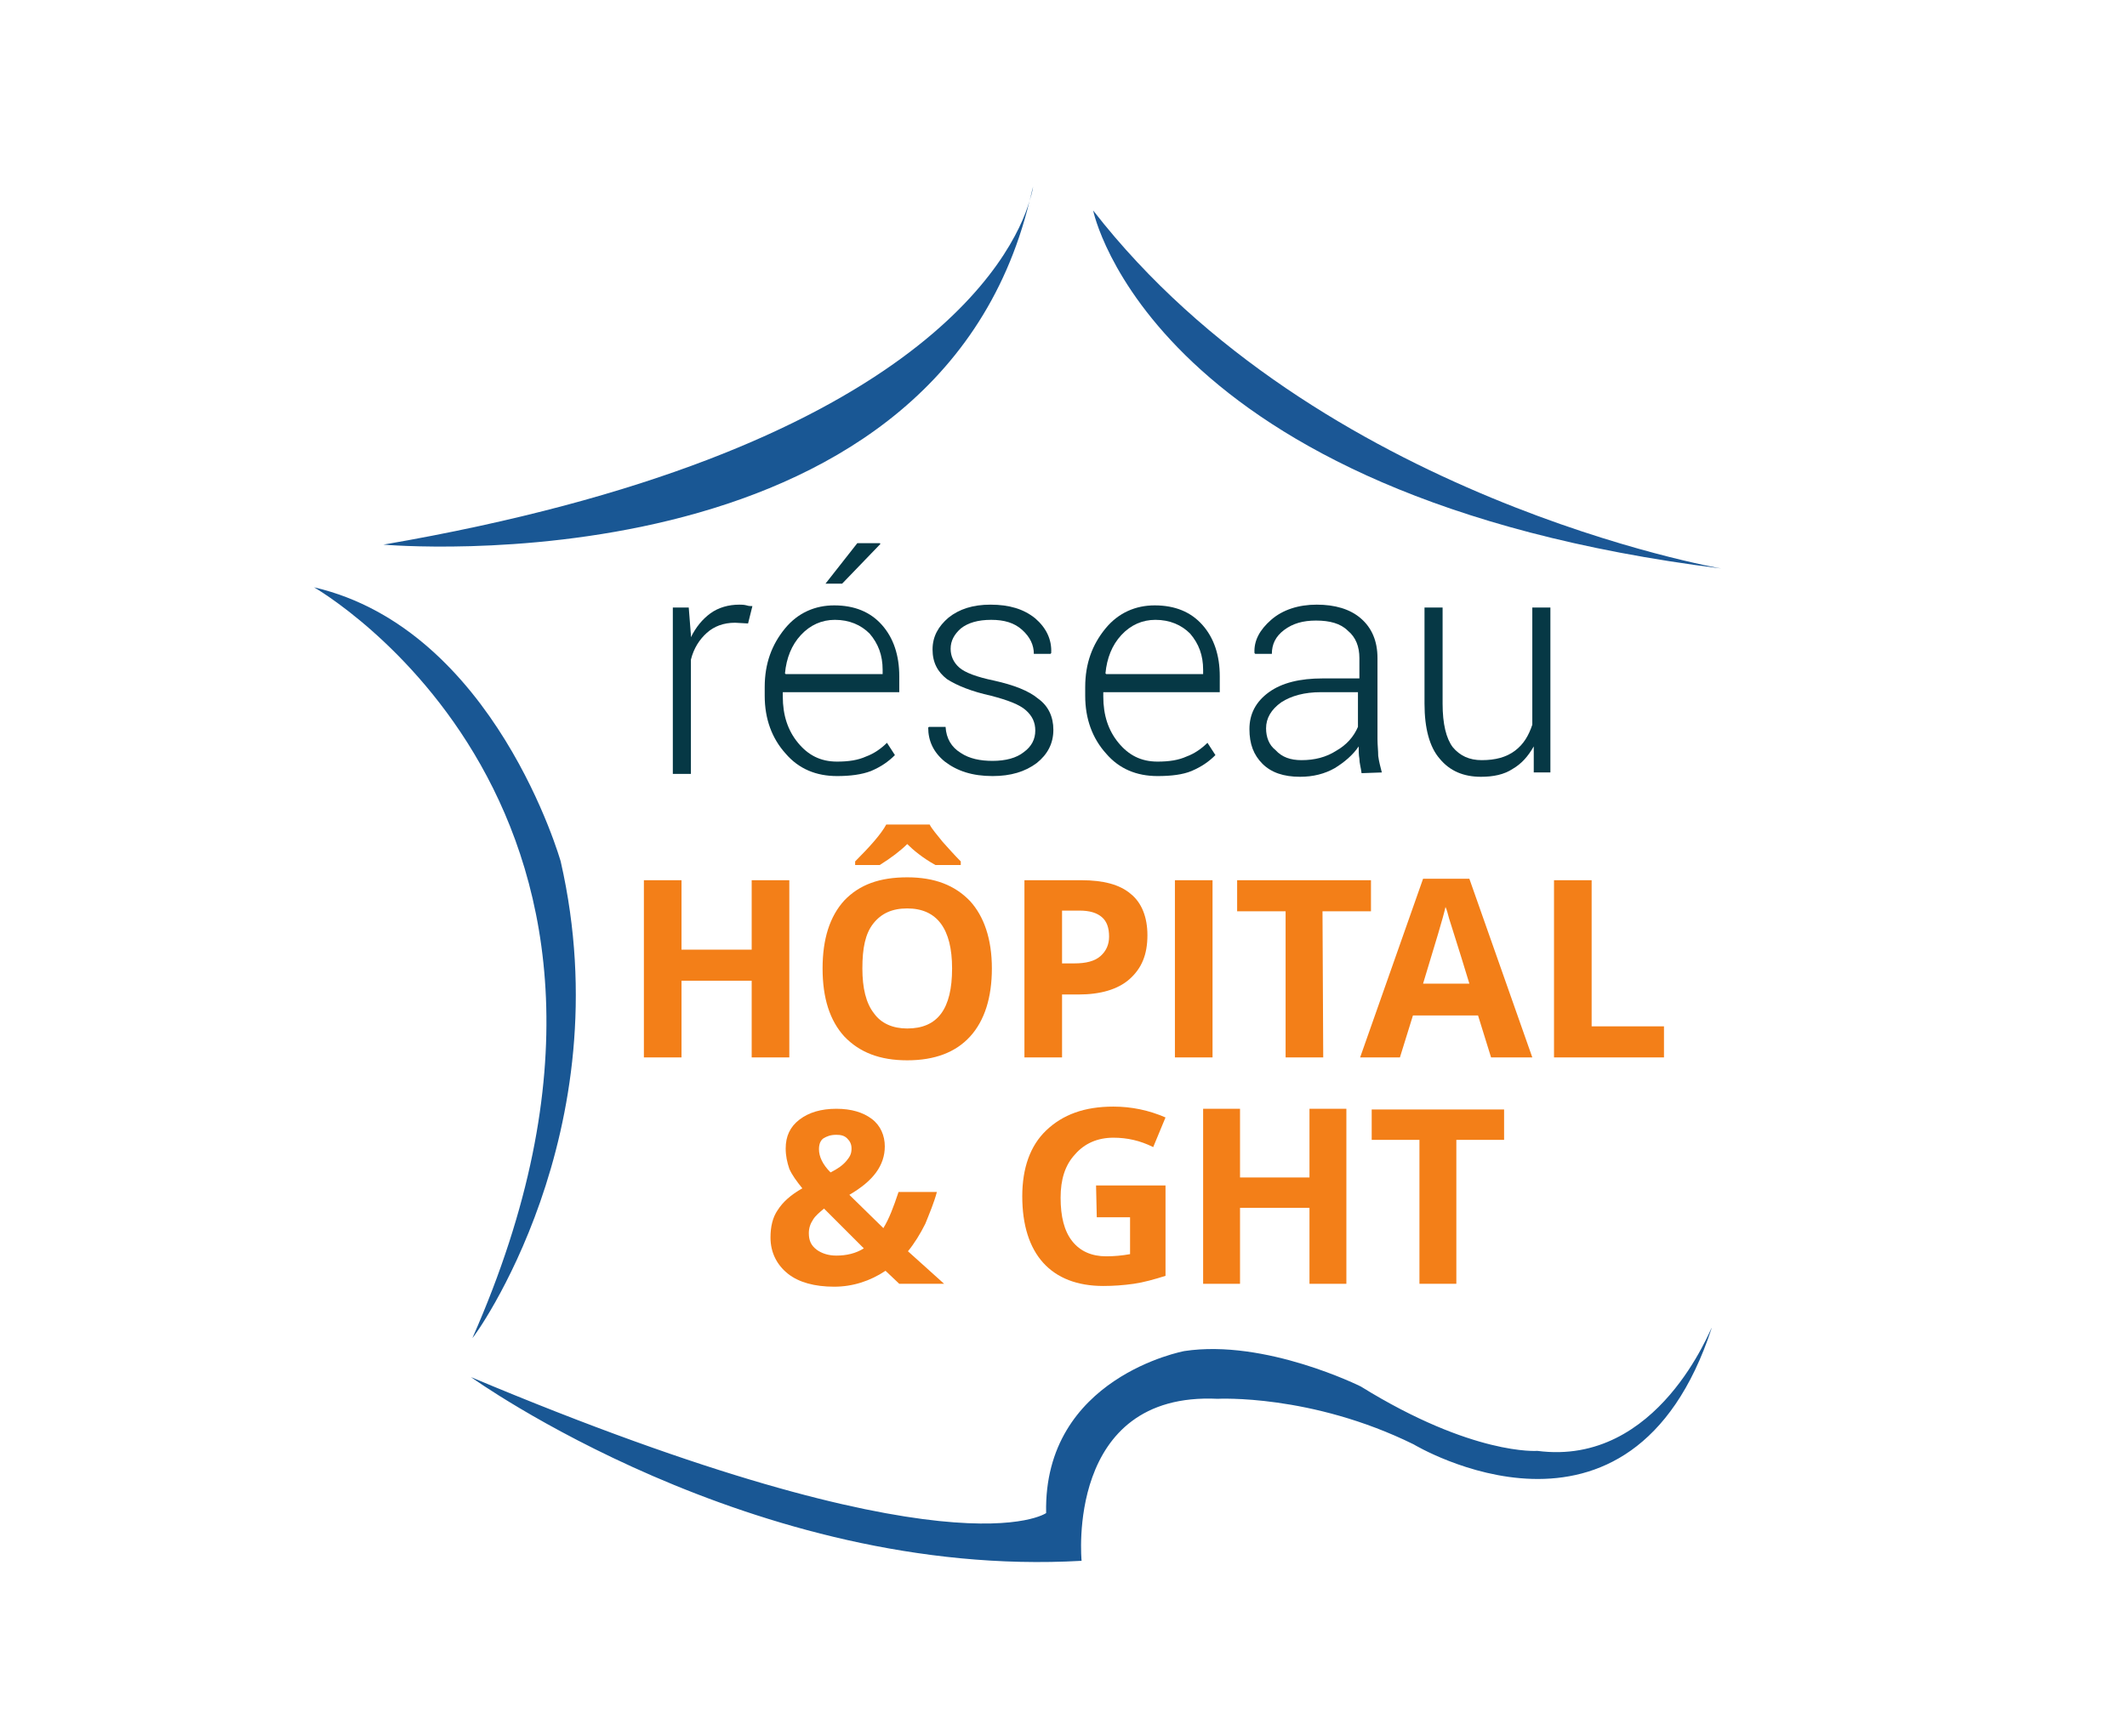 <?xml version="1.0" encoding="utf-8"?>
<!-- Generator: Adobe Illustrator 25.3.1, SVG Export Plug-In . SVG Version: 6.00 Build 0)  -->
<svg version="1.1" id="Calque_1" xmlns="http://www.w3.org/2000/svg" xmlns:xlink="http://www.w3.org/1999/xlink" x="0px" y="0px"
	 viewBox="0 0 294 240" style="enable-background:new 0 0 294 240;" xml:space="preserve">
<style type="text/css">
	.st0{fill-rule:evenodd;clip-rule:evenodd;fill:#195794;}
	.st1{fill-rule:evenodd;clip-rule:evenodd;fill:#1B5795;}
	.st2{fill:#F37F18;}
	.st3{fill:#063845;}
</style>
<g id="Forme_1_2_">
	<g>
		<path class="st0" d="M212.5,200.6c0,0-8.9,0.7-24.4-8.9c0,0-13.2-6.6-24.4-4.9c0,0-19.5,3.6-19.1,22.4c0,0-12.9,9.2-79.5-18.8
			c0,0,38.9,28,84.4,25.4c0,0-2.3-23.4,18.8-22.4c0,0,12.9-0.7,27.1,6.3c0,0,30,18.1,41.2-16.1C236.5,183.4,229.3,202.8,212.5,200.6
			z"/>
	</g>
</g>
<g id="Forme_2_2_">
	<g>
		<path class="st1" d="M151.1,29.1c0,0,7.9,39.6,86.8,49.5C237.9,78.6,182.1,69,151.1,29.1z"/>
	</g>
</g>
<g id="Forme_11_2_">
	<g>
		<path class="st0" d="M77.5,119.1c0,0-9.1-32.1-34.1-37.9c0,0,54.1,30.8,21.9,103.8C65.4,185.1,86.1,156.7,77.5,119.1z"/>
	</g>
</g>
<g id="Forme_12_2_">
	<g>
		<path class="st0" d="M53,75.3c0,0,76.1,6.8,89.3-47.5C140.1,35.3,126.8,62.6,53,75.3z M142.3,27.8c0.4-1.2,0.5-2,0.5-2
			C142.6,26.5,142.5,27.1,142.3,27.8z"/>
	</g>
</g>
<g>
	<path class="st2" d="M109.1,146.2h-5.2v-10.6h-9.7v10.6H89v-24.5h5.2v9.6h9.7v-9.6h5.2V146.2z"/>
	<path class="st2" d="M137.1,133.9c0,4-1,7.2-3,9.4s-4.9,3.3-8.7,3.3s-6.6-1.1-8.7-3.3c-2-2.2-3-5.3-3-9.4c0-4.1,1-7.2,3-9.4
		c2.1-2.2,4.9-3.2,8.7-3.2s6.6,1.1,8.7,3.3C136,126.7,137.1,129.8,137.1,133.9z M129.3,119.6c-1.8-1-3.1-2.1-3.9-2.9
		c-0.9,0.9-2.2,1.9-3.8,2.9h-3.4v-0.5c2.1-2.1,3.6-3.8,4.3-5.1h6c0.3,0.6,1,1.4,1.8,2.4c0.9,1,1.7,1.9,2.5,2.7v0.5H129.3z
		 M119.2,133.9c0,2.7,0.5,4.8,1.6,6.2c1,1.4,2.6,2.1,4.6,2.1c4.2,0,6.2-2.7,6.2-8.3c0-5.5-2.1-8.3-6.2-8.3c-2.1,0-3.6,0.7-4.7,2.1
		C119.6,129.1,119.2,131.1,119.2,133.9z"/>
	<path class="st2" d="M158.6,129.3c0,2.7-0.8,4.6-2.5,6.1c-1.6,1.4-4,2.1-7,2.1h-2.3v8.7h-5.2v-24.5h7.9c3,0,5.3,0.6,6.8,1.9
		C157.8,124.8,158.6,126.8,158.6,129.3z M146.8,133.2h1.7c1.6,0,2.8-0.3,3.6-1s1.2-1.6,1.2-2.7c0-1.2-0.3-2.1-1-2.7
		c-0.7-0.6-1.7-0.9-3.1-0.9h-2.4L146.8,133.2L146.8,133.2z"/>
	<path class="st2" d="M162.4,146.2v-24.5h5.2v24.5H162.4z"/>
	<path class="st2" d="M182.9,146.2h-5.2v-20.2H171v-4.3h18.5v4.3h-6.7L182.9,146.2L182.9,146.2z"/>
	<path class="st2" d="M206.1,146.2l-1.8-5.8h-9l-1.8,5.8H188l8.7-24.7h6.4l8.7,24.7H206.1z M203.1,136c-1.6-5.3-2.6-8.3-2.8-9
		c-0.2-0.7-0.3-1.2-0.5-1.6c-0.3,1.4-1.4,5-3.1,10.6H203.1z"/>
	<path class="st2" d="M214.8,146.2v-24.5h5.2v20.2h10v4.3L214.8,146.2L214.8,146.2z"/>
</g>
<g>
	<path class="st2" d="M130.5,177.5h-6.2l-1.9-1.8c-2.1,1.4-4.5,2.2-7.1,2.2c-2.7,0-4.9-0.6-6.4-1.8s-2.4-2.9-2.4-5
		c0-1.5,0.3-2.8,1-3.8c0.7-1.1,1.8-2.1,3.4-3c-0.8-1-1.4-1.8-1.8-2.7c-0.3-0.9-0.5-1.8-0.5-2.8c0-1.7,0.6-3,1.9-4s3-1.5,5.1-1.5
		c2.1,0,3.7,0.5,4.9,1.4s1.8,2.3,1.8,3.8c0,1.3-0.4,2.5-1.2,3.6c-0.8,1.1-2,2.1-3.7,3.1l4.7,4.6c0.8-1.3,1.4-2.9,2.1-5h5.3
		c-0.4,1.5-1,2.9-1.6,4.4c-0.7,1.4-1.5,2.7-2.4,3.8L130.5,177.5z M111.8,170.5c0,1,0.3,1.7,1.1,2.3c0.7,0.5,1.6,0.8,2.7,0.8
		c1.4,0,2.7-0.3,3.8-1l-5.5-5.5c-0.6,0.5-1.2,1-1.5,1.5C112,169.2,111.8,169.8,111.8,170.5z M117.7,158.8c0-0.6-0.2-1-0.6-1.4
		s-0.9-0.5-1.5-0.5c-0.8,0-1.3,0.2-1.8,0.5c-0.4,0.3-0.6,0.8-0.6,1.5c0,1,0.5,2.1,1.6,3.2c1-0.5,1.7-1,2.2-1.6
		S117.7,159.5,117.7,158.8z"/>
	<path class="st2" d="M151.5,163.9h9.6v12.5c-1.6,0.5-3,0.9-4.4,1.1c-1.4,0.2-2.8,0.3-4.2,0.3c-3.6,0-6.4-1.1-8.3-3.2
		c-1.9-2.1-2.9-5.2-2.9-9.2c0-3.9,1.1-7,3.3-9.1c2.3-2.2,5.3-3.3,9.3-3.3c2.5,0,4.9,0.5,7.2,1.5l-1.7,4.1c-1.8-0.9-3.6-1.3-5.5-1.3
		c-2.2,0-4,0.8-5.3,2.3c-1.4,1.5-2,3.5-2,6c0,2.6,0.5,4.6,1.6,6c1.1,1.4,2.7,2.1,4.7,2.1c1.1,0,2.2-0.1,3.3-0.3v-5.1h-4.6
		L151.5,163.9L151.5,163.9z"/>
	<path class="st2" d="M186.1,177.5H181v-10.5h-9.6v10.5h-5.1v-24.2h5.1v9.5h9.6v-9.5h5.1V177.5z"/>
	<path class="st2" d="M201.3,177.5h-5.1v-19.9h-6.6v-4.2h18.3v4.2h-6.6L201.3,177.5L201.3,177.5z"/>
</g>
<g>
	<path class="st3" d="M103.4,86.2l-1.8-0.1c-1.6,0-2.9,0.5-3.9,1.4c-1,0.9-1.8,2.1-2.2,3.7v15.8h-2.5V84h2.2l0.3,3.8v0.3
		c0.7-1.4,1.6-2.5,2.7-3.3c1.1-0.8,2.5-1.2,4-1.2c0.3,0,0.6,0,1,0.1c0.3,0.1,0.5,0.1,0.8,0.1L103.4,86.2z"/>
	<path class="st3" d="M115.7,107.3c-2.9,0-5.3-1-7.1-3.1c-1.9-2.1-2.9-4.8-2.9-8V95c0-3.3,1-5.9,2.8-8.1c1.8-2.2,4.2-3.2,6.8-3.2
		c2.8,0,5,0.9,6.6,2.7c1.6,1.8,2.4,4.2,2.4,7.1v2.2h-16.1v0.6c0,2.6,0.7,4.7,2.1,6.4c1.4,1.7,3.1,2.6,5.4,2.6c1.6,0,2.9-0.2,4-0.7
		c1.1-0.4,2.1-1.1,2.9-1.9l1.1,1.7c-0.9,0.9-1.9,1.6-3.3,2.2C119.1,107.1,117.5,107.3,115.7,107.3z M115.4,85.7
		c-1.8,0-3.4,0.7-4.7,2.1c-1.3,1.4-2,3.2-2.2,5.3l0.1,0.1H122v-0.6c0-2-0.6-3.6-1.8-5C119,86.4,117.4,85.7,115.4,85.7z M118.5,75.1
		h3.1l0.1,0.1l-5.3,5.5h-2.3L118.5,75.1z"/>
	<path class="st3" d="M143.1,101c0-1.1-0.4-2-1.3-2.8s-2.5-1.4-4.8-2c-2.7-0.6-4.7-1.4-6.1-2.3c-1.3-1-2-2.3-2-4.1
		c0-1.8,0.8-3.2,2.2-4.4c1.5-1.2,3.4-1.8,5.8-1.8c2.6,0,4.6,0.6,6.2,1.9c1.5,1.3,2.3,2.9,2.2,4.8l-0.1,0.1h-2.3
		c0-1.2-0.5-2.3-1.6-3.3c-1.1-1-2.5-1.4-4.3-1.4c-1.8,0-3.2,0.4-4.2,1.2c-0.9,0.8-1.4,1.7-1.4,2.8c0,1,0.4,1.9,1.2,2.6
		c0.8,0.7,2.4,1.3,4.8,1.8c2.7,0.6,4.8,1.4,6.1,2.5c1.4,1,2.1,2.5,2.1,4.3c0,1.9-0.8,3.4-2.3,4.6c-1.6,1.2-3.6,1.8-6.1,1.8
		c-2.8,0-4.9-0.7-6.6-2c-1.6-1.3-2.3-2.9-2.3-4.7l0.1-0.1h2.3c0.1,1.6,0.8,2.8,2.1,3.6c1.2,0.8,2.7,1.1,4.4,1.1
		c1.8,0,3.3-0.4,4.3-1.2C142.6,103.2,143.1,102.2,143.1,101z"/>
	<path class="st3" d="M160,107.3c-2.9,0-5.3-1-7.1-3.1c-1.9-2.1-2.9-4.8-2.9-8V95c0-3.3,1-5.9,2.8-8.1c1.8-2.2,4.2-3.2,6.8-3.2
		c2.8,0,5,0.9,6.6,2.7c1.6,1.8,2.4,4.2,2.4,7.1v2.2h-16.1v0.6c0,2.6,0.7,4.7,2.1,6.4s3.1,2.6,5.4,2.6c1.6,0,2.9-0.2,4-0.7
		c1.1-0.4,2.1-1.1,2.9-1.9l1.1,1.7c-0.9,0.9-1.9,1.6-3.3,2.2C163.5,107.1,161.9,107.3,160,107.3z M159.7,85.7
		c-1.8,0-3.4,0.7-4.7,2.1c-1.3,1.4-2,3.2-2.2,5.3l0.1,0.1h13.4v-0.6c0-2-0.6-3.6-1.8-5C163.3,86.4,161.7,85.7,159.7,85.7z"/>
	<path class="st3" d="M188.2,106.9c-0.1-0.8-0.3-1.4-0.3-2c-0.1-0.5-0.1-1.2-0.1-1.7c-0.8,1.2-2,2.2-3.3,3c-1.4,0.8-3,1.2-4.8,1.2
		c-2.3,0-4-0.6-5.2-1.8c-1.2-1.2-1.8-2.7-1.8-4.8c0-2.1,0.9-3.8,2.7-5.1c1.8-1.3,4.3-1.9,7.4-1.9h5.1V91c0-1.6-0.5-2.9-1.6-3.8
		c-1-1-2.5-1.4-4.4-1.4c-1.8,0-3.2,0.4-4.4,1.3c-1.2,0.9-1.7,2-1.7,3.3h-2.3l-0.1-0.1c-0.1-1.7,0.7-3.2,2.3-4.6s3.8-2.1,6.3-2.1
		c2.5,0,4.6,0.6,6.1,1.9c1.5,1.3,2.3,3.1,2.3,5.5v11.2c0,0.8,0.1,1.6,0.1,2.3c0.1,0.8,0.3,1.5,0.5,2.3L188.2,106.9L188.2,106.9z
		 M179.9,105.1c1.8,0,3.4-0.4,4.8-1.3c1.4-0.8,2.4-1.9,3-3.3v-4.8h-5.1c-2.3,0-4.1,0.5-5.5,1.4c-1.4,1-2.1,2.2-2.1,3.6
		c0,1.2,0.4,2.3,1.3,3C177.2,104.7,178.4,105.1,179.9,105.1z"/>
	<path class="st3" d="M212,103.2c-0.8,1.4-1.7,2.4-2.9,3.1c-1.2,0.8-2.7,1.1-4.4,1.1c-2.4,0-4.3-0.8-5.7-2.5
		c-1.4-1.6-2.1-4.2-2.1-7.6V84h2.5v13.3c0,2.8,0.5,4.8,1.4,6c1,1.2,2.3,1.8,4,1.8c1.9,0,3.4-0.4,4.6-1.3c1.2-0.9,1.9-2.1,2.4-3.6V84
		h2.5v22.8h-2.3L212,103.2z"/>
</g>
</svg>
